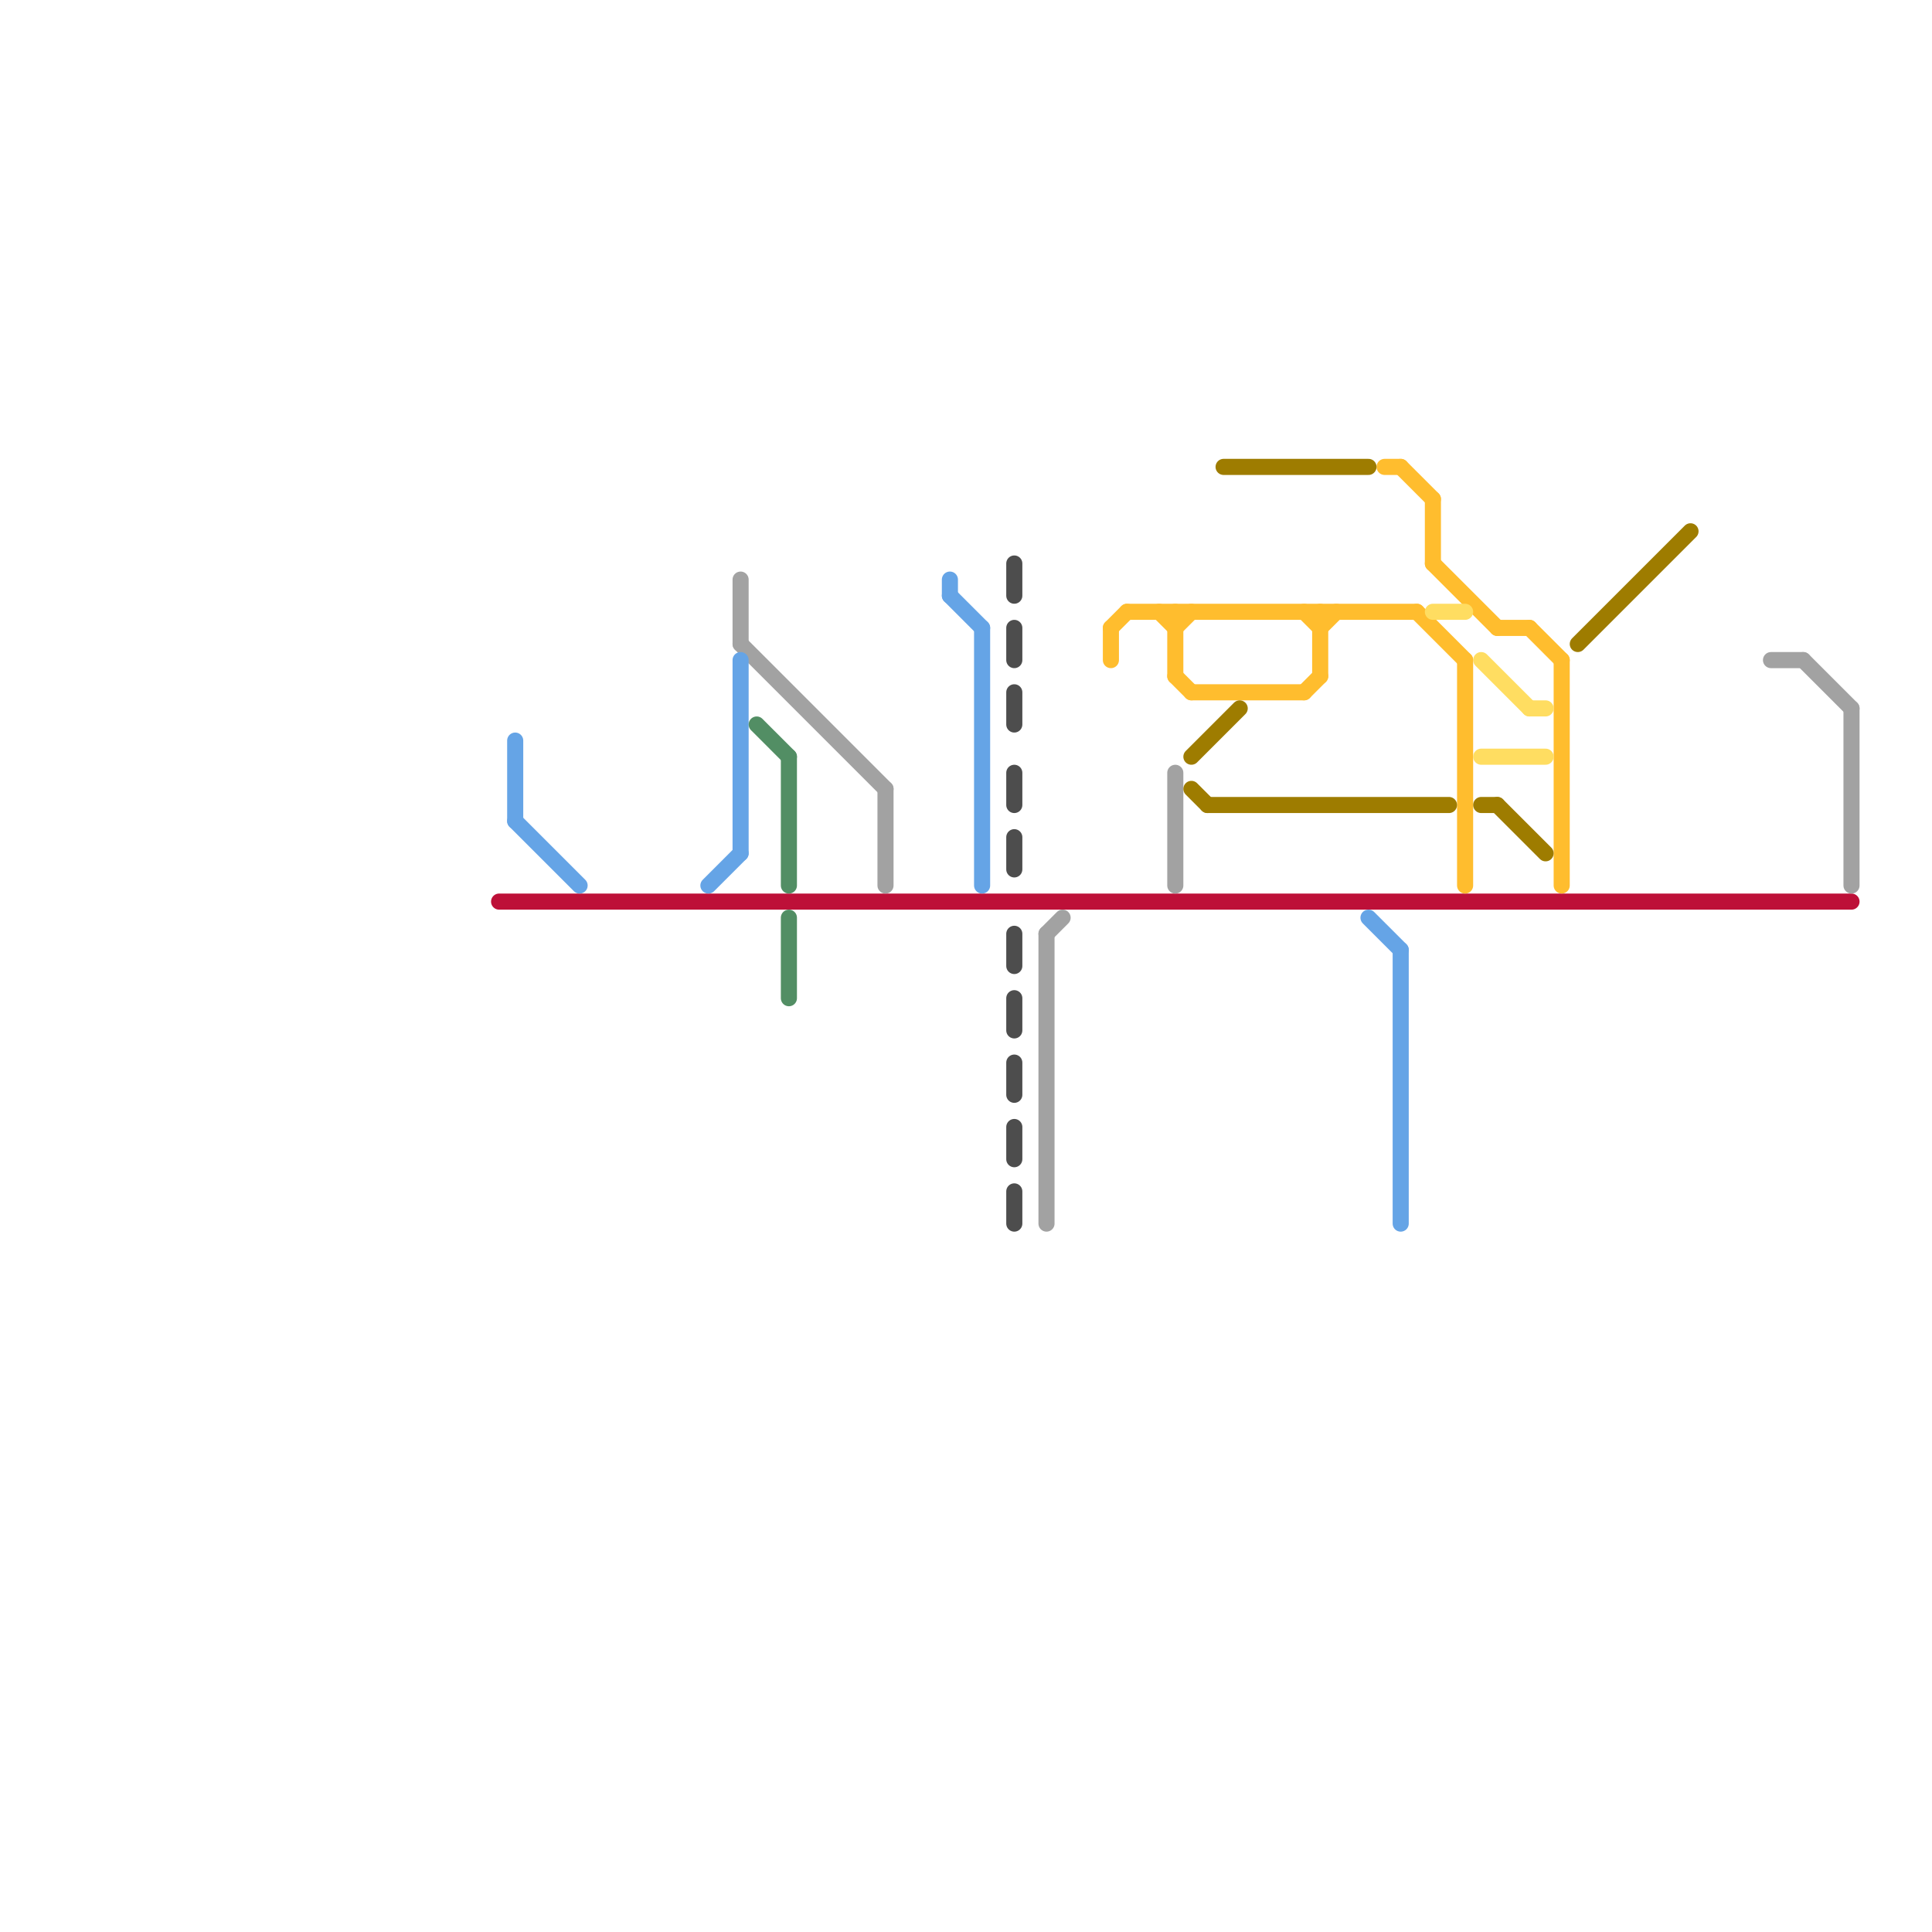 
<svg version="1.1" xmlns="http://www.w3.org/2000/svg" viewBox="0 0 120 120">
<style>text { font: 1px Helvetica; font-weight: 600; white-space: pre; dominant-baseline: central; } line { stroke-width: 1; fill: none; stroke-linecap: round; stroke-linejoin: round; } .c0 { stroke: #bd1038 } .c1 { stroke: #a2a2a2 } .c2 { stroke: #4d4d4d } .c3 { stroke: #65a4e6 } .c4 { stroke: #528e64 } .c5 { stroke: #ffbd2e } .c6 { stroke: #9e7c00 } .c7 { stroke: #ffdd61 }</style><defs><g id="wm-xf"><circle r="1.2" fill="#000"/><circle r="0.9" fill="#fff"/><circle r="0.6" fill="#000"/><circle r="0.3" fill="#fff"/></g><g id="wm"><circle r="0.6" fill="#000"/><circle r="0.3" fill="#fff"/></g></defs><line class="c0" x1="31" y1="56" x2="115" y2="56"/><line class="c1" x1="55" y1="49" x2="55" y2="55"/><line class="c1" x1="46" y1="40" x2="55" y2="49"/><line class="c1" x1="110" y1="41" x2="112" y2="41"/><line class="c1" x1="46" y1="36" x2="46" y2="40"/><line class="c1" x1="115" y1="44" x2="115" y2="55"/><line class="c1" x1="73" y1="48" x2="73" y2="55"/><line class="c1" x1="65" y1="58" x2="65" y2="76"/><line class="c1" x1="112" y1="41" x2="115" y2="44"/><line class="c1" x1="65" y1="58" x2="66" y2="57"/><line class="c2" x1="63" y1="35" x2="63" y2="37"/><line class="c2" x1="63" y1="62" x2="63" y2="64"/><line class="c2" x1="63" y1="48" x2="63" y2="50"/><line class="c2" x1="63" y1="39" x2="63" y2="41"/><line class="c2" x1="63" y1="52" x2="63" y2="54"/><line class="c2" x1="63" y1="58" x2="63" y2="60"/><line class="c2" x1="63" y1="66" x2="63" y2="68"/><line class="c2" x1="63" y1="70" x2="63" y2="72"/><line class="c2" x1="63" y1="43" x2="63" y2="45"/><line class="c2" x1="63" y1="74" x2="63" y2="76"/><line class="c3" x1="61" y1="39" x2="61" y2="55"/><line class="c3" x1="46" y1="41" x2="46" y2="53"/><line class="c3" x1="59" y1="36" x2="59" y2="37"/><line class="c3" x1="85" y1="57" x2="87" y2="59"/><line class="c3" x1="32" y1="46" x2="32" y2="51"/><line class="c3" x1="59" y1="37" x2="61" y2="39"/><line class="c3" x1="87" y1="59" x2="87" y2="76"/><line class="c3" x1="32" y1="51" x2="36" y2="55"/><line class="c3" x1="44" y1="55" x2="46" y2="53"/><line class="c4" x1="49" y1="57" x2="49" y2="62"/><line class="c4" x1="49" y1="47" x2="49" y2="55"/><line class="c4" x1="47" y1="45" x2="49" y2="47"/><line class="c5" x1="86" y1="29" x2="87" y2="29"/><line class="c5" x1="74" y1="43" x2="81" y2="43"/><line class="c5" x1="69" y1="39" x2="69" y2="41"/><line class="c5" x1="97" y1="41" x2="97" y2="55"/><line class="c5" x1="91" y1="41" x2="91" y2="55"/><line class="c5" x1="81" y1="38" x2="82" y2="39"/><line class="c5" x1="70" y1="38" x2="88" y2="38"/><line class="c5" x1="73" y1="39" x2="74" y2="38"/><line class="c5" x1="81" y1="43" x2="82" y2="42"/><line class="c5" x1="89" y1="35" x2="93" y2="39"/><line class="c5" x1="69" y1="39" x2="70" y2="38"/><line class="c5" x1="82" y1="39" x2="83" y2="38"/><line class="c5" x1="93" y1="39" x2="95" y2="39"/><line class="c5" x1="95" y1="39" x2="97" y2="41"/><line class="c5" x1="73" y1="38" x2="73" y2="42"/><line class="c5" x1="73" y1="42" x2="74" y2="43"/><line class="c5" x1="88" y1="38" x2="91" y2="41"/><line class="c5" x1="82" y1="38" x2="82" y2="42"/><line class="c5" x1="72" y1="38" x2="73" y2="39"/><line class="c5" x1="89" y1="31" x2="89" y2="35"/><line class="c5" x1="87" y1="29" x2="89" y2="31"/><line class="c6" x1="93" y1="50" x2="96" y2="53"/><line class="c6" x1="74" y1="49" x2="75" y2="50"/><line class="c6" x1="92" y1="50" x2="93" y2="50"/><line class="c6" x1="74" y1="47" x2="77" y2="44"/><line class="c6" x1="76" y1="29" x2="85" y2="29"/><line class="c6" x1="75" y1="50" x2="90" y2="50"/><line class="c6" x1="98" y1="40" x2="105" y2="33"/><line class="c7" x1="89" y1="38" x2="91" y2="38"/><line class="c7" x1="95" y1="44" x2="96" y2="44"/><line class="c7" x1="92" y1="41" x2="95" y2="44"/><line class="c7" x1="92" y1="47" x2="96" y2="47"/>
</svg>

